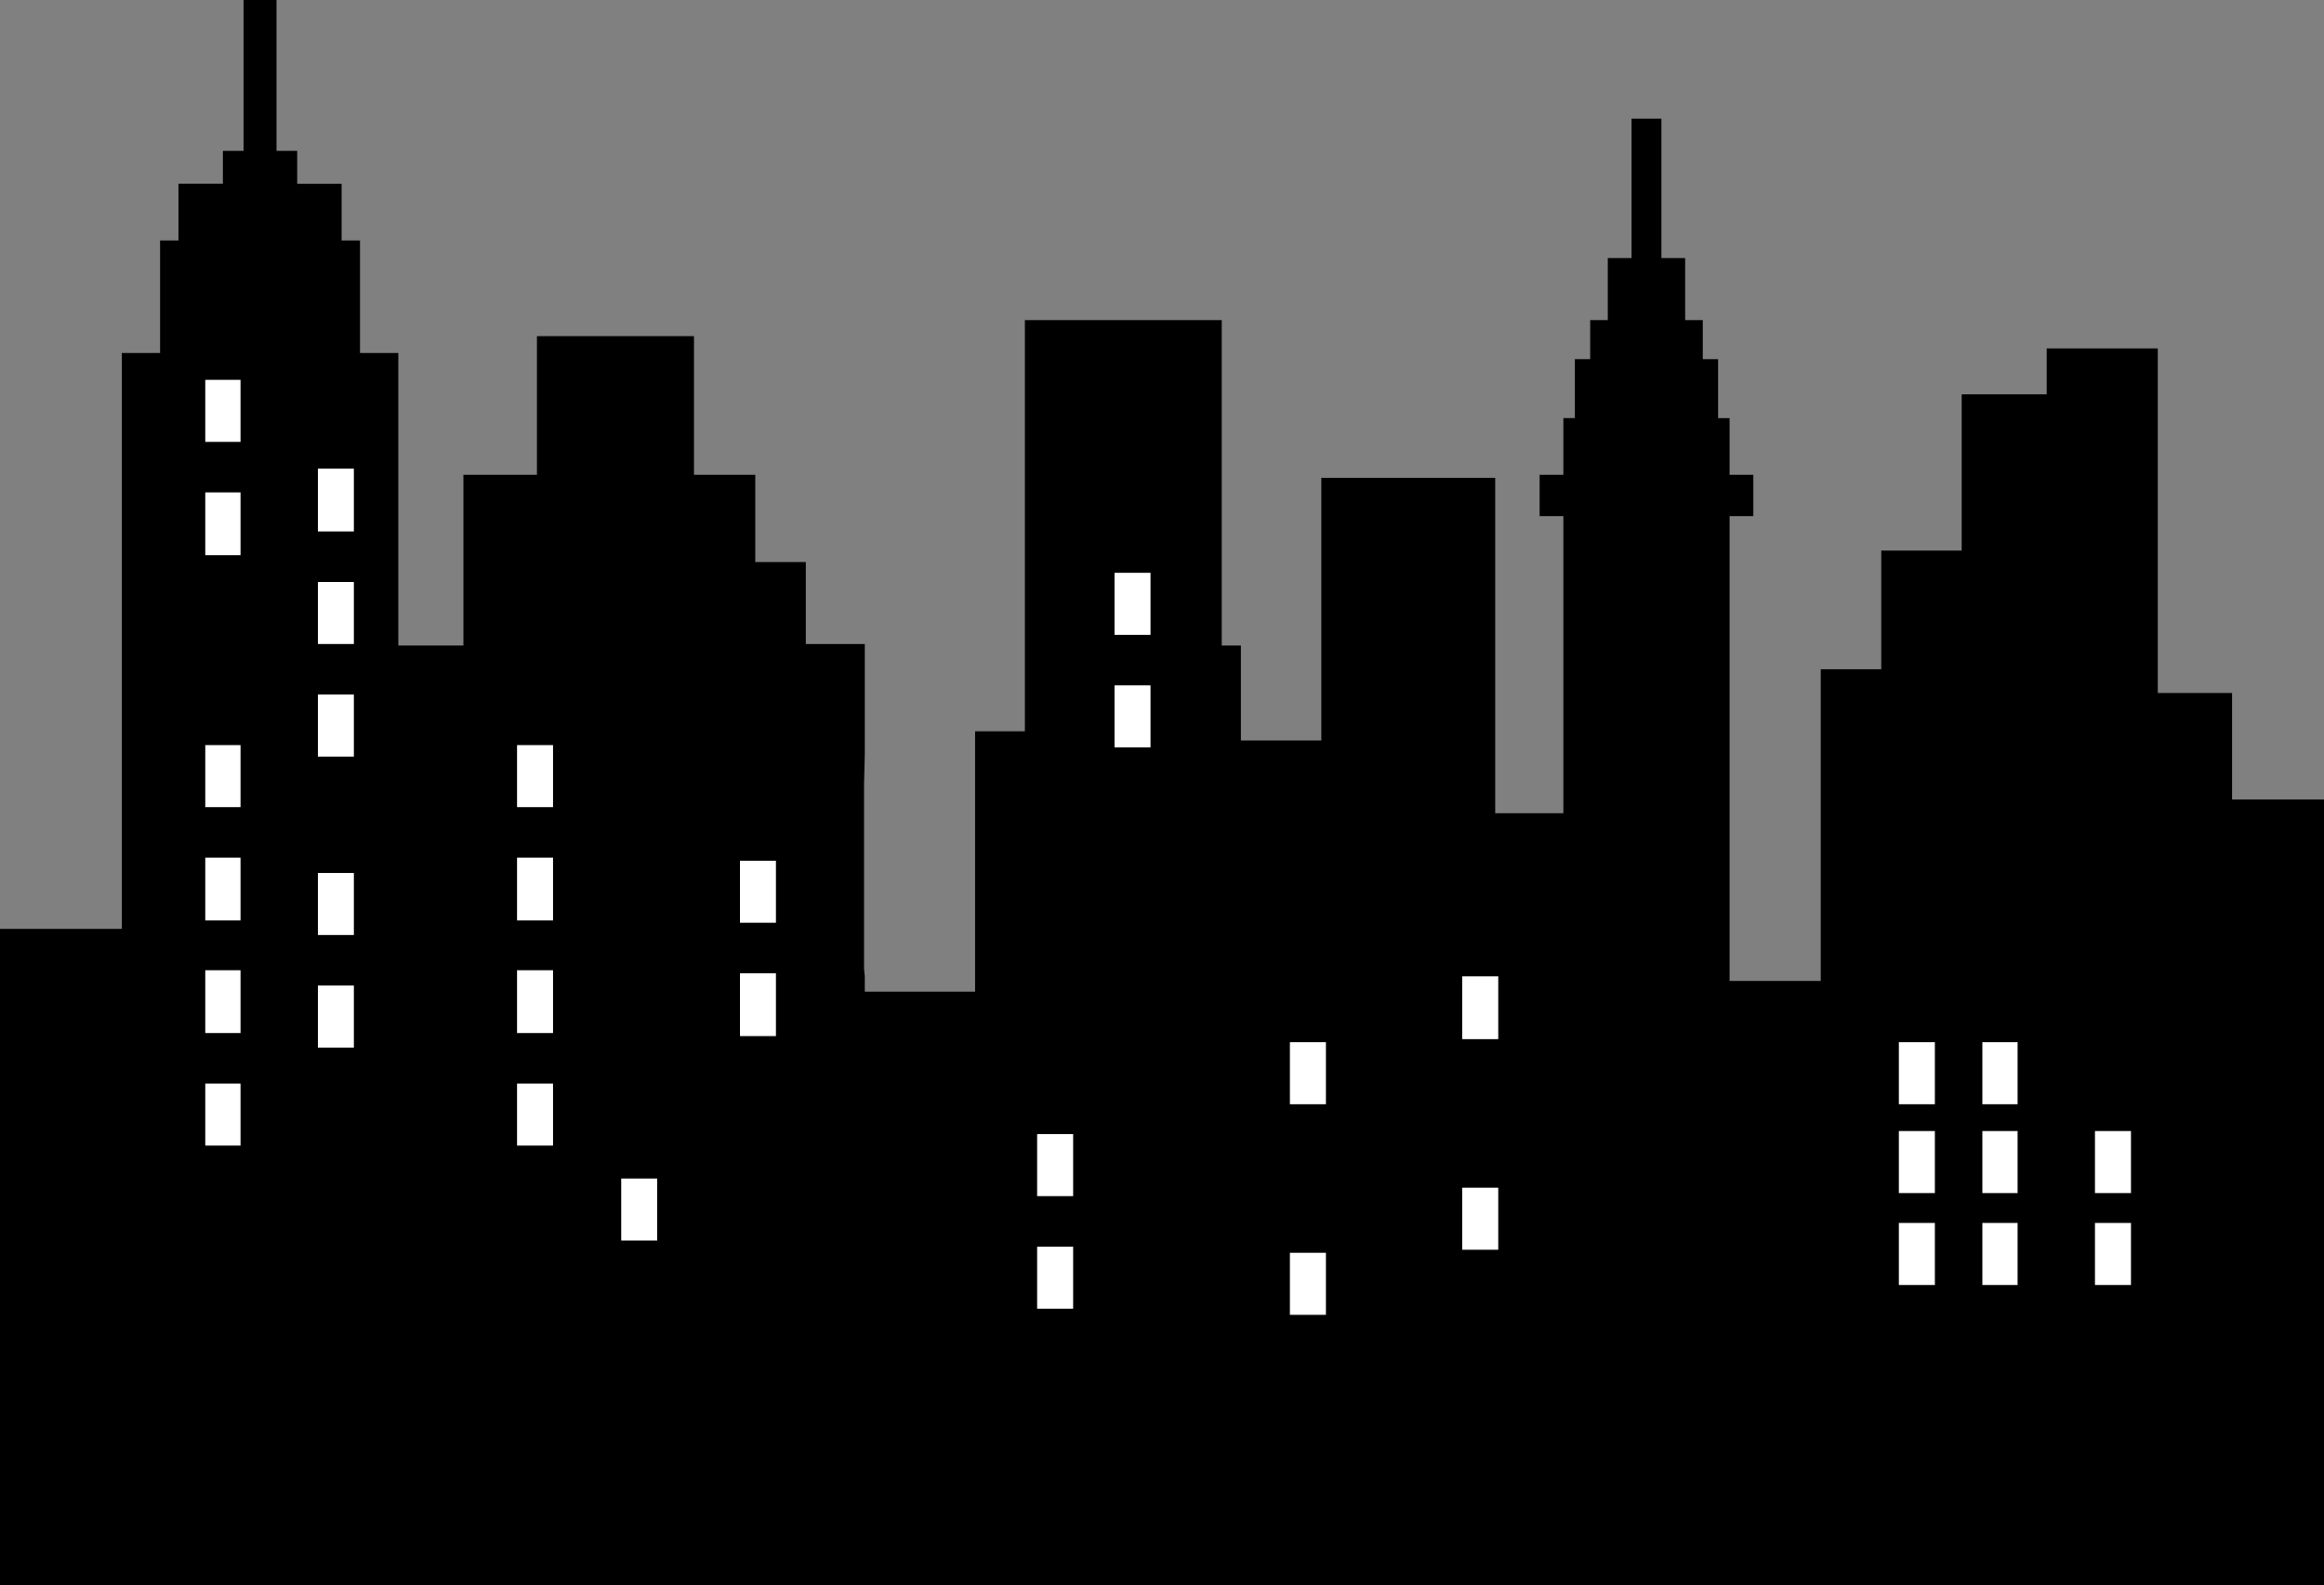 <?xml version="1.0" encoding="UTF-8" standalone="no"?>
<svg
   version="1.0"
   width="129.724mm"
   height="88.48mm"
   id="svg35"
   sodipodi:docname="City Skyline 32.wmf"
   xmlns:inkscape="http://www.inkscape.org/namespaces/inkscape"
   xmlns:sodipodi="http://sodipodi.sourceforge.net/DTD/sodipodi-0.dtd"
   xmlns="http://www.w3.org/2000/svg"
   xmlns:svg="http://www.w3.org/2000/svg">
  <rect width="100%" height="100%" fill="#808080" stroke="none"/>
  <sodipodi:namedview
     id="namedview35"
     pagecolor="#ffffff"
     bordercolor="#000000"
     borderopacity="0.25"
     inkscape:showpageshadow="2"
     inkscape:pageopacity="0.0"
     inkscape:pagecheckerboard="0"
     inkscape:deskcolor="#d1d1d1"
     inkscape:document-units="mm" />
  <defs
     id="defs1">
    <pattern
       id="WMFhbasepattern"
       patternUnits="userSpaceOnUse"
       width="6"
       height="6"
       x="0"
       y="0" />
  </defs>
  <path
     style="fill:#000000;fill-opacity:1;fill-rule:evenodd;stroke:none"
     d="M 490.294,334.413 H 0 V 195.963 H 25.694 V 74.475 h 8.08 V 50.727 h 3.878 v -11.955 h 9.373 V 31.826 h 4.363 V 0 h 6.949 v 31.826 h 4.363 v 6.947 h 9.373 v 11.955 h 3.878 v 23.748 h 8.08 V 136.188 H 97.768 v -36.026 h 15.514 V 70.921 h 33.128 v 29.241 h 12.928 v 18.417 h 10.666 v 17.286 h 12.443 v 6.785 2.262 14.055 l -0.162,6.624 v 38.772 l 0.162,1.616 v 2.746 0.162 0.323 h 23.27 v -54.928 h 10.504 V 67.529 h 41.531 v 68.66 h 4.04 v 20.032 h 16.968 v -55.412 h 36.683 v 70.76 h 14.382 v -62.682 h -5.01 v -8.724 h 5.01 V 88.207 h 2.424 V 75.768 h 3.232 v -8.239 h 3.717 V 54.443 h 5.01 V 25.041 H 350.51 v 29.402 h 5.01 v 13.086 h 3.717 v 8.239 h 3.232 v 12.44 h 2.424 v 11.955 h 5.01 v 8.724 h -5.01 v 98.062 h 19.23 v -65.752 h 12.766 v -25.041 h 16.968 V 83.199 h 17.938 v -9.693 h 23.432 v 72.698 h 15.675 v 22.456 h 19.392 z"
     id="path1" />
  <path
     style="fill:#ffffff;fill-opacity:1;fill-rule:evenodd;stroke:none"
     d="m 50.742,241.682 v -13.086 h -7.434 v 13.086 z"
     id="path2" />
  <path
     style="fill:#ffffff;fill-opacity:1;fill-rule:evenodd;stroke:none"
     d="m 50.742,217.934 v -13.247 h -7.434 v 13.247 z"
     id="path3" />
  <path
     style="fill:#ffffff;fill-opacity:1;fill-rule:evenodd;stroke:none"
     d="m 50.742,194.186 v -13.247 h -7.434 v 13.247 z"
     id="path4" />
  <path
     style="fill:#ffffff;fill-opacity:1;fill-rule:evenodd;stroke:none"
     d="m 50.742,170.276 v -13.086 h -7.434 v 13.086 z"
     id="path5" />
  <path
     style="fill:#ffffff;fill-opacity:1;fill-rule:evenodd;stroke:none"
     d="m 50.742,117.125 v -13.247 h -7.434 v 13.247 z"
     id="path6" />
  <path
     style="fill:#ffffff;fill-opacity:1;fill-rule:evenodd;stroke:none"
     d="M 50.742,93.216 V 80.13 h -7.434 v 13.086 z"
     id="path7" />
  <path
     style="fill:#ffffff;fill-opacity:1;fill-rule:evenodd;stroke:none"
     d="m 74.659,159.613 v -13.086 h -7.595 v 13.086 z"
     id="path8" />
  <path
     style="fill:#ffffff;fill-opacity:1;fill-rule:evenodd;stroke:none"
     d="m 74.659,135.865 v -13.086 h -7.595 v 13.086 z"
     id="path9" />
  <path
     style="fill:#ffffff;fill-opacity:1;fill-rule:evenodd;stroke:none"
     d="M 74.659,112.117 V 98.87 h -7.595 v 13.247 z"
     id="path10" />
  <path
     style="fill:#ffffff;fill-opacity:1;fill-rule:evenodd;stroke:none"
     d="m 74.659,221.003 v -13.086 h -7.595 v 13.086 z"
     id="path11" />
  <path
     style="fill:#ffffff;fill-opacity:1;fill-rule:evenodd;stroke:none"
     d="m 74.659,197.255 v -13.086 h -7.595 v 13.086 z"
     id="path12" />
  <path
     style="fill:#ffffff;fill-opacity:1;fill-rule:evenodd;stroke:none"
     d="m 116.675,241.682 v -13.086 h -7.595 v 13.086 z"
     id="path13" />
  <path
     style="fill:#ffffff;fill-opacity:1;fill-rule:evenodd;stroke:none"
     d="m 116.675,217.934 v -13.247 h -7.595 v 13.247 z"
     id="path14" />
  <path
     style="fill:#ffffff;fill-opacity:1;fill-rule:evenodd;stroke:none"
     d="m 116.675,194.186 v -13.247 h -7.595 v 13.247 z"
     id="path15" />
  <path
     style="fill:#ffffff;fill-opacity:1;fill-rule:evenodd;stroke:none"
     d="m 116.675,170.276 v -13.086 h -7.595 v 13.086 z"
     id="path16" />
  <path
     style="fill:#ffffff;fill-opacity:1;fill-rule:evenodd;stroke:none"
     d="m 163.701,218.58 v -13.247 h -7.595 v 13.247 z"
     id="path17" />
  <path
     style="fill:#ffffff;fill-opacity:1;fill-rule:evenodd;stroke:none"
     d="m 163.701,194.67 v -13.086 h -7.595 v 13.086 z"
     id="path18" />
  <path
     style="fill:#ffffff;fill-opacity:1;fill-rule:evenodd;stroke:none"
     d="m 138.653,261.714 v -13.086 h -7.595 v 13.086 z"
     id="path19" />
  <path
     style="fill:#ffffff;fill-opacity:1;fill-rule:evenodd;stroke:none"
     d="m 226.401,276.092 v -13.086 h -7.595 v 13.086 z"
     id="path20" />
  <path
     style="fill:#ffffff;fill-opacity:1;fill-rule:evenodd;stroke:none"
     d="m 226.401,252.344 v -13.086 h -7.595 v 13.086 z"
     id="path21" />
  <path
     style="fill:#ffffff;fill-opacity:1;fill-rule:evenodd;stroke:none"
     d="m 279.729,232.958 v -13.086 h -7.595 v 13.086 z"
     id="path22" />
  <path
     style="fill:#ffffff;fill-opacity:1;fill-rule:evenodd;stroke:none"
     d="m 279.729,277.385 v -13.086 h -7.595 v 13.086 z"
     id="path23" />
  <path
     style="fill:#ffffff;fill-opacity:1;fill-rule:evenodd;stroke:none"
     d="m 242.723,157.675 v -13.086 h -7.595 v 13.086 z"
     id="path24" />
  <path
     style="fill:#ffffff;fill-opacity:1;fill-rule:evenodd;stroke:none"
     d="m 242.723,133.927 v -13.086 h -7.595 v 13.086 z"
     id="path25" />
  <path
     style="fill:#ffffff;fill-opacity:1;fill-rule:evenodd;stroke:none"
     d="m 316.089,219.226 v -13.247 h -7.595 v 13.247 z"
     id="path26" />
  <path
     style="fill:#ffffff;fill-opacity:1;fill-rule:evenodd;stroke:none"
     d="M 316.089,263.653 V 250.567 h -7.595 v 13.086 z"
     id="path27" />
  <path
     style="fill:#ffffff;fill-opacity:1;fill-rule:evenodd;stroke:none"
     d="m 408.201,232.958 v -13.086 h -7.595 v 13.086 z"
     id="path28" />
  <path
     style="fill:#ffffff;fill-opacity:1;fill-rule:evenodd;stroke:none"
     d="m 408.201,251.698 v -13.086 h -7.595 v 13.086 z"
     id="path29" />
  <path
     style="fill:#ffffff;fill-opacity:1;fill-rule:evenodd;stroke:none"
     d="M 408.201,271.084 V 257.999 h -7.595 v 13.086 z"
     id="path30" />
  <path
     style="fill:#ffffff;fill-opacity:1;fill-rule:evenodd;stroke:none"
     d="m 425.654,232.958 v -13.086 h -7.434 v 13.086 z"
     id="path31" />
  <path
     style="fill:#ffffff;fill-opacity:1;fill-rule:evenodd;stroke:none"
     d="m 425.654,251.698 v -13.086 h -7.434 v 13.086 z"
     id="path32" />
  <path
     style="fill:#ffffff;fill-opacity:1;fill-rule:evenodd;stroke:none"
     d="M 425.654,271.084 V 257.999 h -7.434 v 13.086 z"
     id="path33" />
  <path
     style="fill:#ffffff;fill-opacity:1;fill-rule:evenodd;stroke:none"
     d="m 449.571,251.698 v -13.086 h -7.595 v 13.086 z"
     id="path34" />
  <path
     style="fill:#ffffff;fill-opacity:1;fill-rule:evenodd;stroke:none"
     d="M 449.571,271.084 V 257.999 h -7.595 v 13.086 z"
     id="path35" />
</svg>
